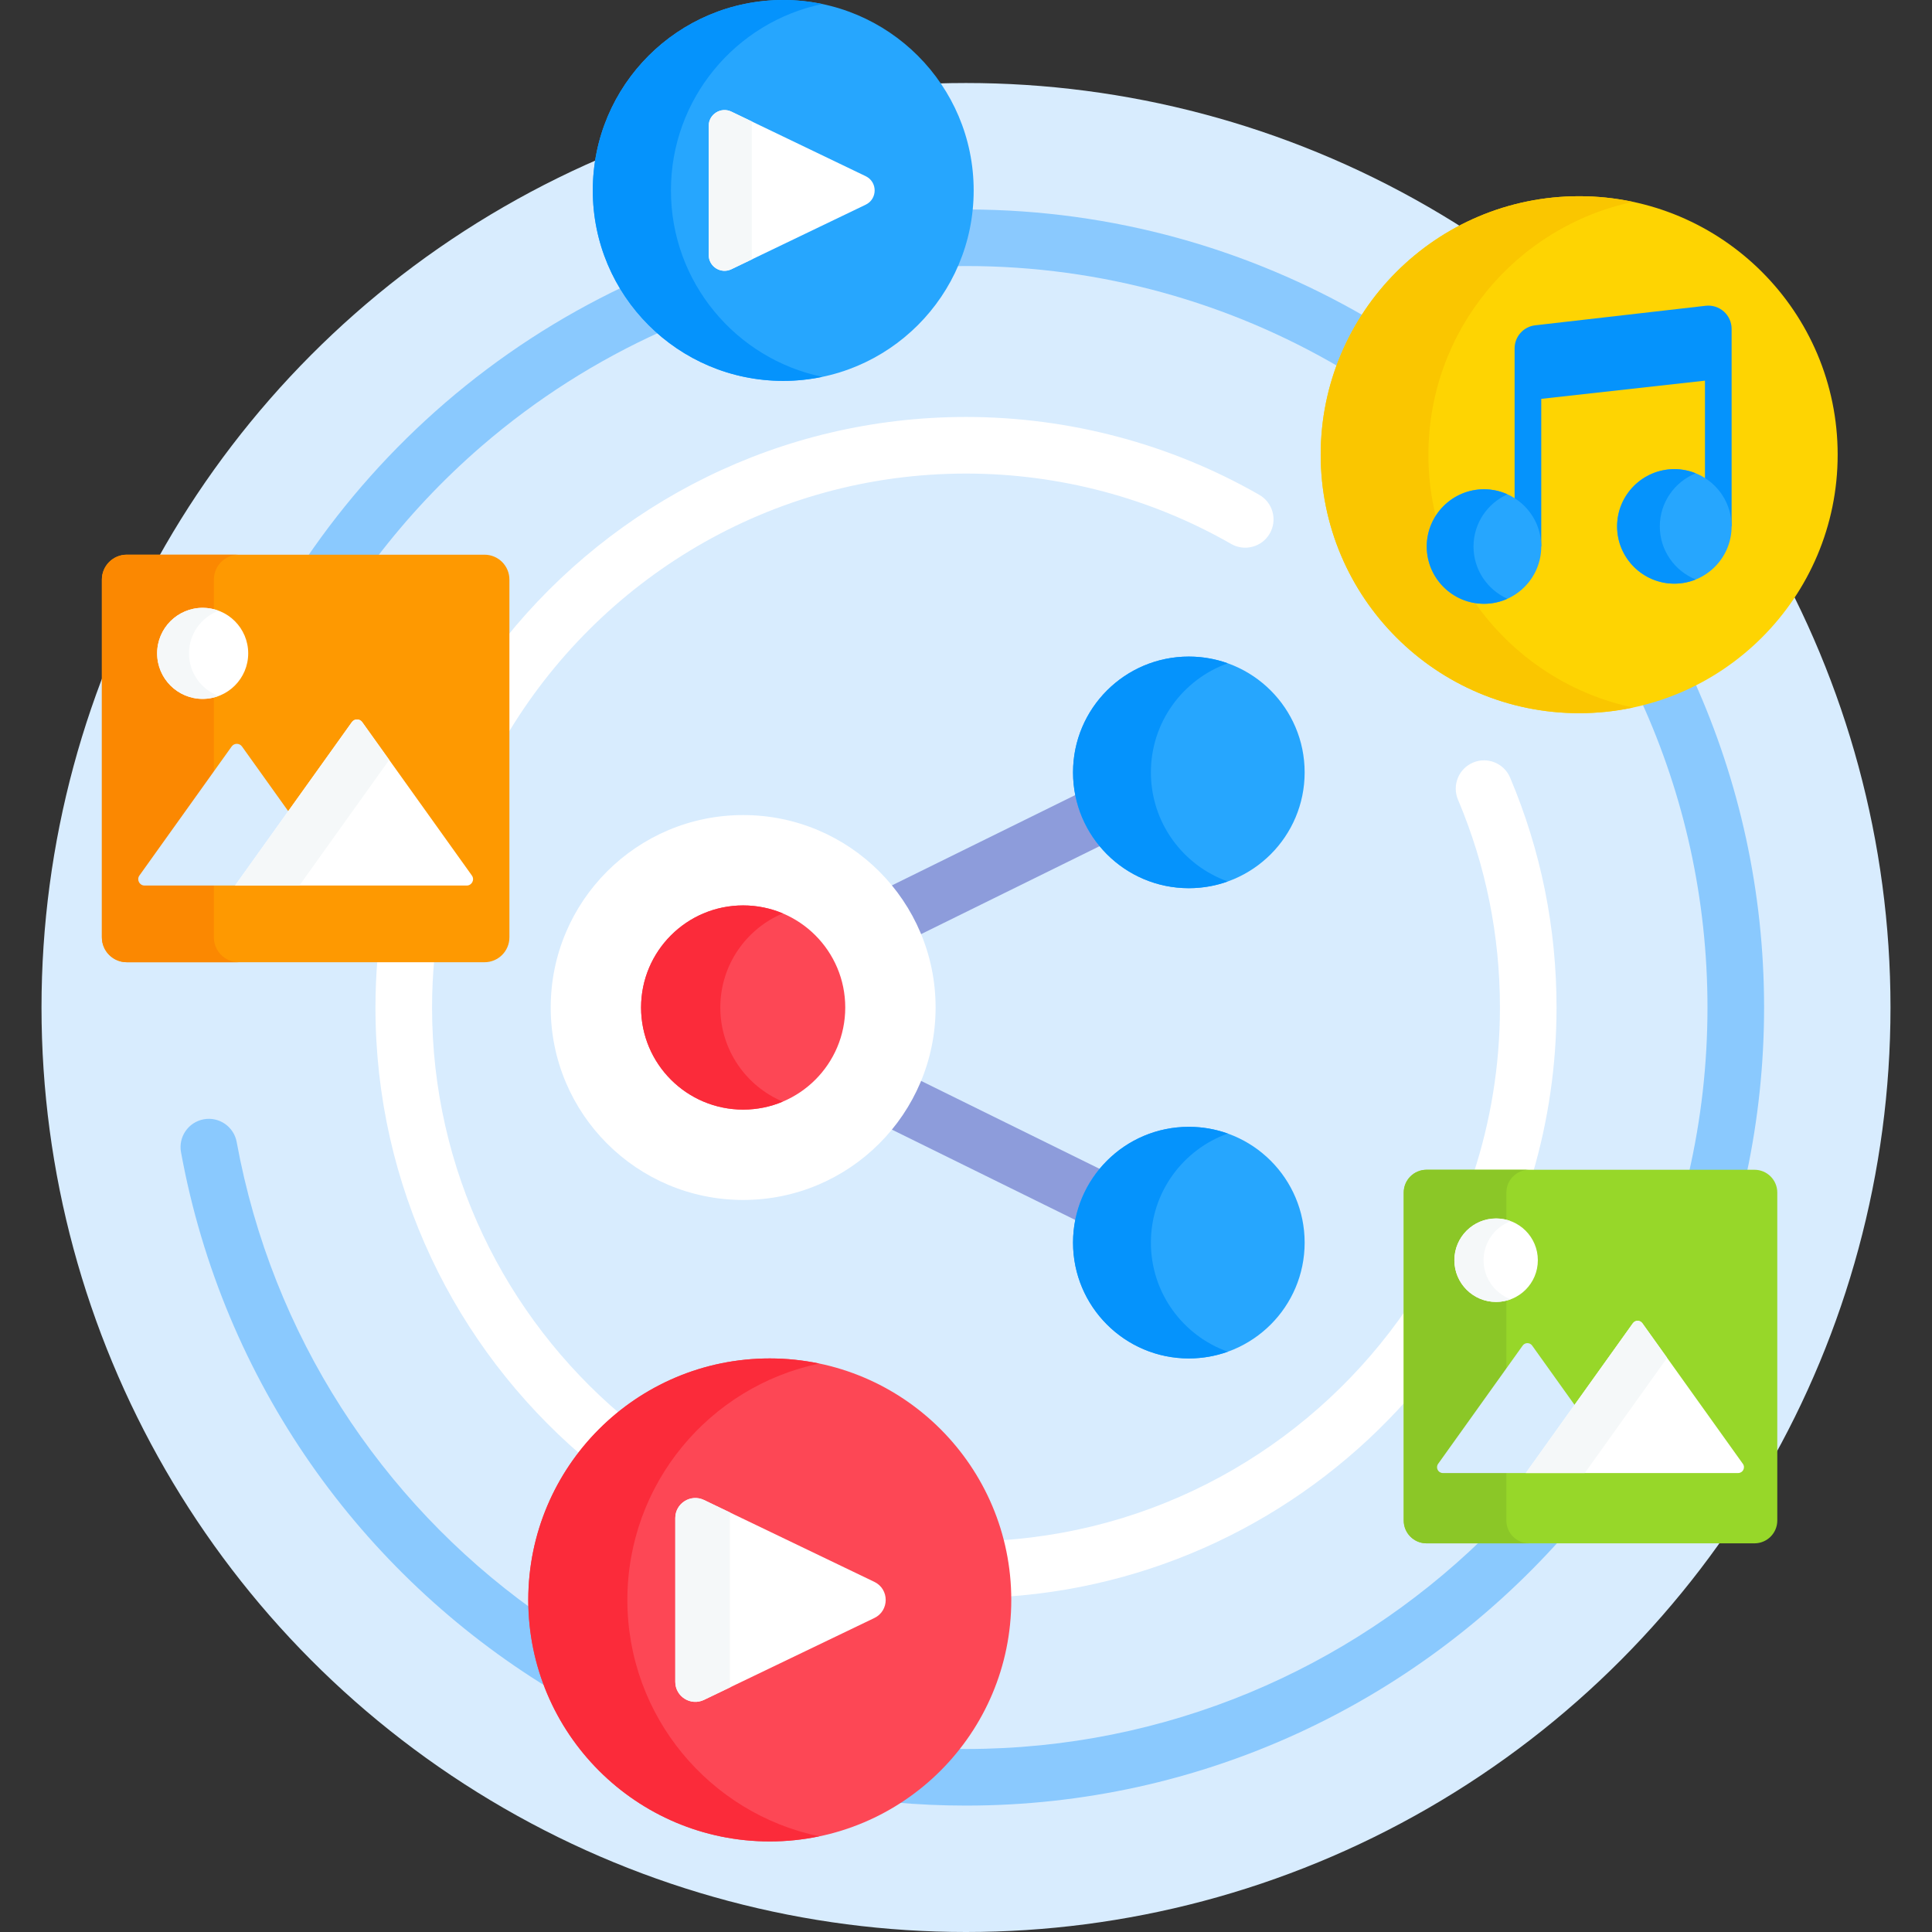<svg id="Capa_1" enable-background="new 0 0 512 512" height="512" viewBox="0 0 512 512" width="512" xmlns="http://www.w3.org/2000/svg"><rect x="0" y="0" width="512" height="512" fill="#333333" stroke="none"/><g><g><circle cx="256" cy="267" fill="#d8ecfe" r="245"/></g><g><g fill="#fff"><path d="m406.194 311c4.098-13.964 6.306-28.728 6.306-44 0-21.124-4.139-41.621-12.303-60.922-1.613-3.815-6.014-5.598-9.829-3.985-3.814 1.613-5.6 6.014-3.985 9.829 7.377 17.441 11.117 35.973 11.117 55.078 0 15.356-2.468 30.144-7.013 44z"/><path d="m373 346.493c-23.906 35.073-63.153 58.885-108.006 61.713 1.237 4.772 1.912 9.766 1.984 14.903 42.072-2.93 79.611-22.561 106.023-52.294v-24.322z"/><path d="m134 195.396c24.621-41.79 70.086-69.896 122-69.896 24.686 0 48.984 6.45 70.27 18.652 3.594 2.058 8.177.817 10.237-2.776 2.06-3.594.816-8.177-2.776-10.237-23.553-13.502-50.432-20.639-77.731-20.639-49.273 0-93.292 22.896-122 58.6z"/><path d="m154.066 385.651c3.067-3.985 6.598-7.592 10.514-10.743-30.614-25.975-50.08-64.708-50.08-107.908 0-4.383.211-8.717.603-13h-15.059c-.354 4.288-.544 8.622-.544 13 0 47.393 21.179 89.928 54.566 118.651z"/></g><g fill="#8ac9fe"><path d="m462.884 311c3.016-14.199 4.616-28.915 4.616-44 0-30.739-6.598-59.964-18.442-86.343-4.431 2.26-9.136 4.054-14.062 5.296 11.238 24.723 17.504 52.167 17.504 81.047 0 15.122-1.721 29.85-4.97 44z"/><path d="m361.811 83.928c-30.931-17.947-66.802-28.279-105.032-28.418-.539 5.301-1.93 10.351-4.014 15.026 1.078-.018 2.156-.036 3.235-.036 36.113 0 69.975 9.803 99.083 26.871 1.741-4.756 4.016-9.253 6.728-13.443z"/><path d="m99.645 148c8.25-10.832 17.644-20.86 28.091-29.87 14.394-12.413 30.411-22.569 47.496-30.269-3.933-3.405-7.332-7.41-10.035-11.884-16.942 8.05-32.854 18.374-47.257 30.795-14.11 12.168-26.449 26.055-36.786 41.229h18.491z"/><path d="m141.062 426.451c-39.98-28.796-68.922-72.41-78.339-123.802-.746-4.074-4.65-6.774-8.729-6.025-4.074.746-6.772 4.654-6.025 8.729 11.148 60.849 47.721 111.573 97.566 142.076-2.625-6.53-4.188-13.591-4.473-20.978z"/><path d="m392.712 408c-35.396 34.33-83.625 55.5-136.712 55.5-.984 0-1.964-.018-2.945-.033-4.507 5.591-9.942 10.4-16.078 14.185 6.275.561 12.62.848 19.023.848 62.499 0 118.744-27.258 157.497-70.5z"/></g></g><g><path d="m285.893 210.238-50.474 24.866c3.2 3.854 5.828 8.197 7.766 12.895l49.157-24.217c-3.214-3.817-5.482-8.452-6.449-13.544z" fill="#8d9cdb"/><g><circle cx="315.055" cy="204.69" fill="#26a6fe" r="30.69"/></g><path d="m305 204.69c0-13.329 8.5-24.669 20.373-28.907-3.225-1.151-6.697-1.783-10.318-1.783-16.949 0-30.69 13.74-30.69 30.69s13.74 30.69 30.69 30.69c3.621 0 7.093-.631 10.318-1.783-11.873-4.238-20.373-15.578-20.373-28.907z" fill="#0593fc"/><path d="m292.342 310.218-49.157-24.217c-1.938 4.698-4.566 9.041-7.766 12.895l50.474 24.866c.967-5.092 3.235-9.727 6.449-13.544z" fill="#8d9cdb"/><g><circle cx="196.945" cy="267" fill="#fff" r="51"/></g><g><circle cx="315.055" cy="329.31" fill="#26a6fe" r="30.69"/></g><path d="m305 329.31c0-13.329 8.5-24.669 20.373-28.907-3.225-1.151-6.697-1.783-10.318-1.783-16.949 0-30.69 13.74-30.69 30.69 0 16.949 13.74 30.69 30.69 30.69 3.621 0 7.093-.632 10.318-1.783-11.873-4.238-20.373-15.578-20.373-28.907z" fill="#0593fc"/><g><circle cx="196.945" cy="267" fill="#fd4755" r="27.055"/></g><path d="m190.89 267c0-11.218 6.828-20.841 16.555-24.941-3.229-1.361-6.776-2.114-10.5-2.114-14.942 0-27.055 12.113-27.055 27.055s12.113 27.055 27.055 27.055c3.724 0 7.271-.753 10.5-2.114-9.727-4.1-16.555-13.723-16.555-24.941z" fill="#fb2b3a"/></g><g><g><g><path d="m128.405 255h-94.81c-3.643 0-6.595-2.953-6.595-6.595v-94.809c0-3.643 2.953-6.595 6.595-6.595h94.809c3.643 0 6.595 2.953 6.595 6.595v94.809c.001 3.642-2.952 6.595-6.594 6.595z" fill="#fe9901"/></g></g><g><g><path d="m56.679 248.405v-94.809c0-3.643 2.953-6.595 6.595-6.595h-29.679c-3.642 0-6.595 2.953-6.595 6.595v94.809c0 3.643 2.953 6.595 6.595 6.595h29.679c-3.642 0-6.595-2.953-6.595-6.595z" fill="#fb8801"/></g></g><g><g><g><path d="m63.46 234.076 13.012-18.2-.09-.912-12.25-17.135c-.672-.941-2.07-.941-2.743 0l-24.439 34.185c-.798 1.116 0 2.666 1.371 2.666h23.966l1.488-.603h-.315z" fill="#d8ecfe"/></g></g><g><g><g><path d="m93.25 191.368-30.964 43.312h61.393c1.372 0 2.169-1.551 1.371-2.666l-29.058-40.645c-.671-.942-2.069-.942-2.742-.001z" fill="#fff"/></g></g></g><g><path d="m95.993 191.368c-.672-.941-2.071-.941-2.743 0l-30.964 43.312h17.052l23.809-33.304z" fill="#f5f8f9"/></g></g><g><g><circle cx="53.711" cy="173.147" fill="#fff" r="12.067"/></g></g><g><path d="m50.084 173.147c0-5.177 3.267-9.58 7.847-11.293-1.315-.492-2.733-.774-4.22-.774-6.664 0-12.067 5.403-12.067 12.067s5.403 12.067 12.067 12.067c1.487 0 2.905-.282 4.22-.774-4.58-1.713-7.847-6.116-7.847-11.293z" fill="#f5f8f9"/></g></g><g><g><g><path d="m464.954 409h-86.908c-3.339 0-6.046-2.707-6.046-6.046v-86.908c0-3.339 2.707-6.046 6.046-6.046h86.908c3.339 0 6.046 2.707 6.046 6.046v86.908c0 3.339-2.707 6.046-6.046 6.046z" fill="#97d729"/></g></g><g><g><path d="m399.206 402.954v-86.908c0-3.339 2.707-6.046 6.046-6.046h-27.206c-3.339 0-6.046 2.707-6.046 6.046v86.908c0 3.339 2.707 6.046 6.046 6.046h27.206c-3.339 0-6.046-2.707-6.046-6.046z" fill="#8bc727"/></g></g><g><g><g><path d="m405.421 389.82 11.927-16.684-.082-.836-11.229-15.707c-.616-.862-1.898-.862-2.514 0l-22.403 31.336c-.731 1.023 0 2.444 1.257 2.444h21.968l1.364-.553z" fill="#d8ecfe"/></g></g><g><g><g><path d="m432.729 350.67-28.383 39.702h56.277c1.257 0 1.988-1.421 1.257-2.444l-26.636-37.258c-.617-.862-1.898-.862-2.515 0z" fill="#fff"/></g></g></g><g><path d="m435.244 350.67c-.616-.862-1.898-.862-2.514 0l-28.383 39.702h15.631l21.825-30.529z" fill="#f5f8f9"/></g></g><g><g><circle cx="396.485" cy="333.968" fill="#fff" r="11.061"/></g></g><g><path d="m393.16 333.968c0-4.746 2.995-8.782 7.193-10.352-1.206-.451-2.506-.709-3.869-.709-6.109 0-11.061 4.952-11.061 11.061s4.952 11.061 11.061 11.061c1.363 0 2.663-.258 3.869-.709-4.198-1.57-7.193-5.606-7.193-10.352z" fill="#f5f8f9"/></g></g><g><g><g><circle cx="418.5" cy="120.5" fill="#fed402" r="68.5"/></g></g><g><path d="m378.542 120.5c0-32.936 23.249-60.434 54.229-67.001-4.604-.976-9.376-1.499-14.271-1.499-37.832 0-68.5 30.668-68.5 68.5s30.668 68.5 68.5 68.5c4.895 0 9.667-.523 14.271-1.499-30.98-6.567-54.229-34.065-54.229-67.001z" fill="#fac600"/></g><g><g><g><g><path d="m456.836 82.555c-1.309-1.167-3.06-1.722-4.801-1.523l-45.192 5.178c-3.111.357-5.457 2.987-5.457 6.118v40.253c3.969 2.635 6.591 7.143 6.591 12.253h.471v-39.134l43.385-4.823v26.368c3.969 2.635 6.591 7.143 6.591 12.253h.471v-52.347c0-1.754-.75-3.429-2.059-4.596z" fill="#0593fc"/></g></g></g><g><g><g><g><path d="m393.277 160.007c-8.366 0-15.171-6.806-15.171-15.172s6.806-15.171 15.171-15.171 15.171 6.806 15.171 15.171-6.806 15.172-15.171 15.172z" fill="#26a6fe"/></g></g></g></g><g><g><path d="m390.497 144.836c0-6.157 3.693-11.459 8.976-13.834-1.894-.852-3.988-1.337-6.196-1.337-8.366 0-15.171 6.806-15.171 15.171s6.806 15.172 15.171 15.172c2.208 0 4.301-.485 6.196-1.337-5.283-2.376-8.976-7.678-8.976-13.835z" fill="#0593fc"/></g></g><g><g><g><g><path d="m443.723 154.672c-8.366 0-15.171-6.806-15.171-15.172s6.806-15.171 15.171-15.171 15.172 6.806 15.172 15.171-6.806 15.172-15.172 15.172z" fill="#26a6fe"/></g></g></g></g><g><g><path d="m439.867 139.5c0-6.365 3.944-11.818 9.514-14.066-1.75-.707-3.657-1.105-5.658-1.105-8.366 0-15.171 6.806-15.171 15.171 0 8.366 6.806 15.172 15.171 15.172 2.001 0 3.907-.399 5.658-1.105-5.569-2.249-9.514-7.702-9.514-14.067z" fill="#0593fc"/></g></g></g></g><g><g><g><circle cx="204" cy="424" fill="#fd4755" r="64"/></g></g><g><g><path d="m166.26 424c0-30.835 21.809-56.571 50.842-62.64-4.23-.884-8.609-1.36-13.102-1.36-35.346 0-64 28.654-64 64s28.654 64 64 64c4.493 0 8.872-.476 13.102-1.36-29.033-6.068-50.842-31.805-50.842-62.64z" fill="#fb2b3a"/></g></g><g><g><path d="m231.708 419.209-45.134-21.69c-3.529-1.696-7.618.876-7.618 4.791v43.381c0 3.915 4.089 6.487 7.618 4.791l45.134-21.691c4.017-1.931 4.017-7.651 0-9.582z" fill="#fff"/></g></g><g><g><path d="m193.417 445.691v-43.381c0-.494.066-.967.187-1.413l-7.029-3.378c-3.529-1.696-7.618.876-7.618 4.791v43.381c0 3.915 4.089 6.487 7.618 4.791l7.029-3.378c-.121-.446-.187-.919-.187-1.413z" fill="#f5f8f9"/></g></g></g><g><g><g><circle cx="207.565" cy="50.469" fill="#26a6fe" r="50.469"/></g></g><g><g><path d="m177.805 50.469c0-24.316 17.198-44.611 40.092-49.396-3.335-.697-6.789-1.073-10.332-1.073-27.873 0-50.469 22.596-50.469 50.469s22.595 50.469 50.469 50.469c3.543 0 6.996-.376 10.332-1.073-22.894-4.786-40.092-25.081-40.092-49.396z" fill="#0593fc"/></g></g><g><g><path d="m229.415 46.691-35.591-17.105c-2.783-1.337-6.007.691-6.007 3.778v34.209c0 3.087 3.225 5.115 6.007 3.778l35.591-17.105c3.168-1.522 3.168-6.033 0-7.555z" fill="#fff"/></g></g><g><g><path d="m199.22 67.573v-34.209c0-.39.052-.763.147-1.114l-5.543-2.664c-2.783-1.337-6.007.691-6.007 3.778v34.209c0 3.087 3.225 5.115 6.007 3.778l5.543-2.664c-.095-.351-.147-.724-.147-1.114z" fill="#f5f8f9"/></g></g></g></g></svg>